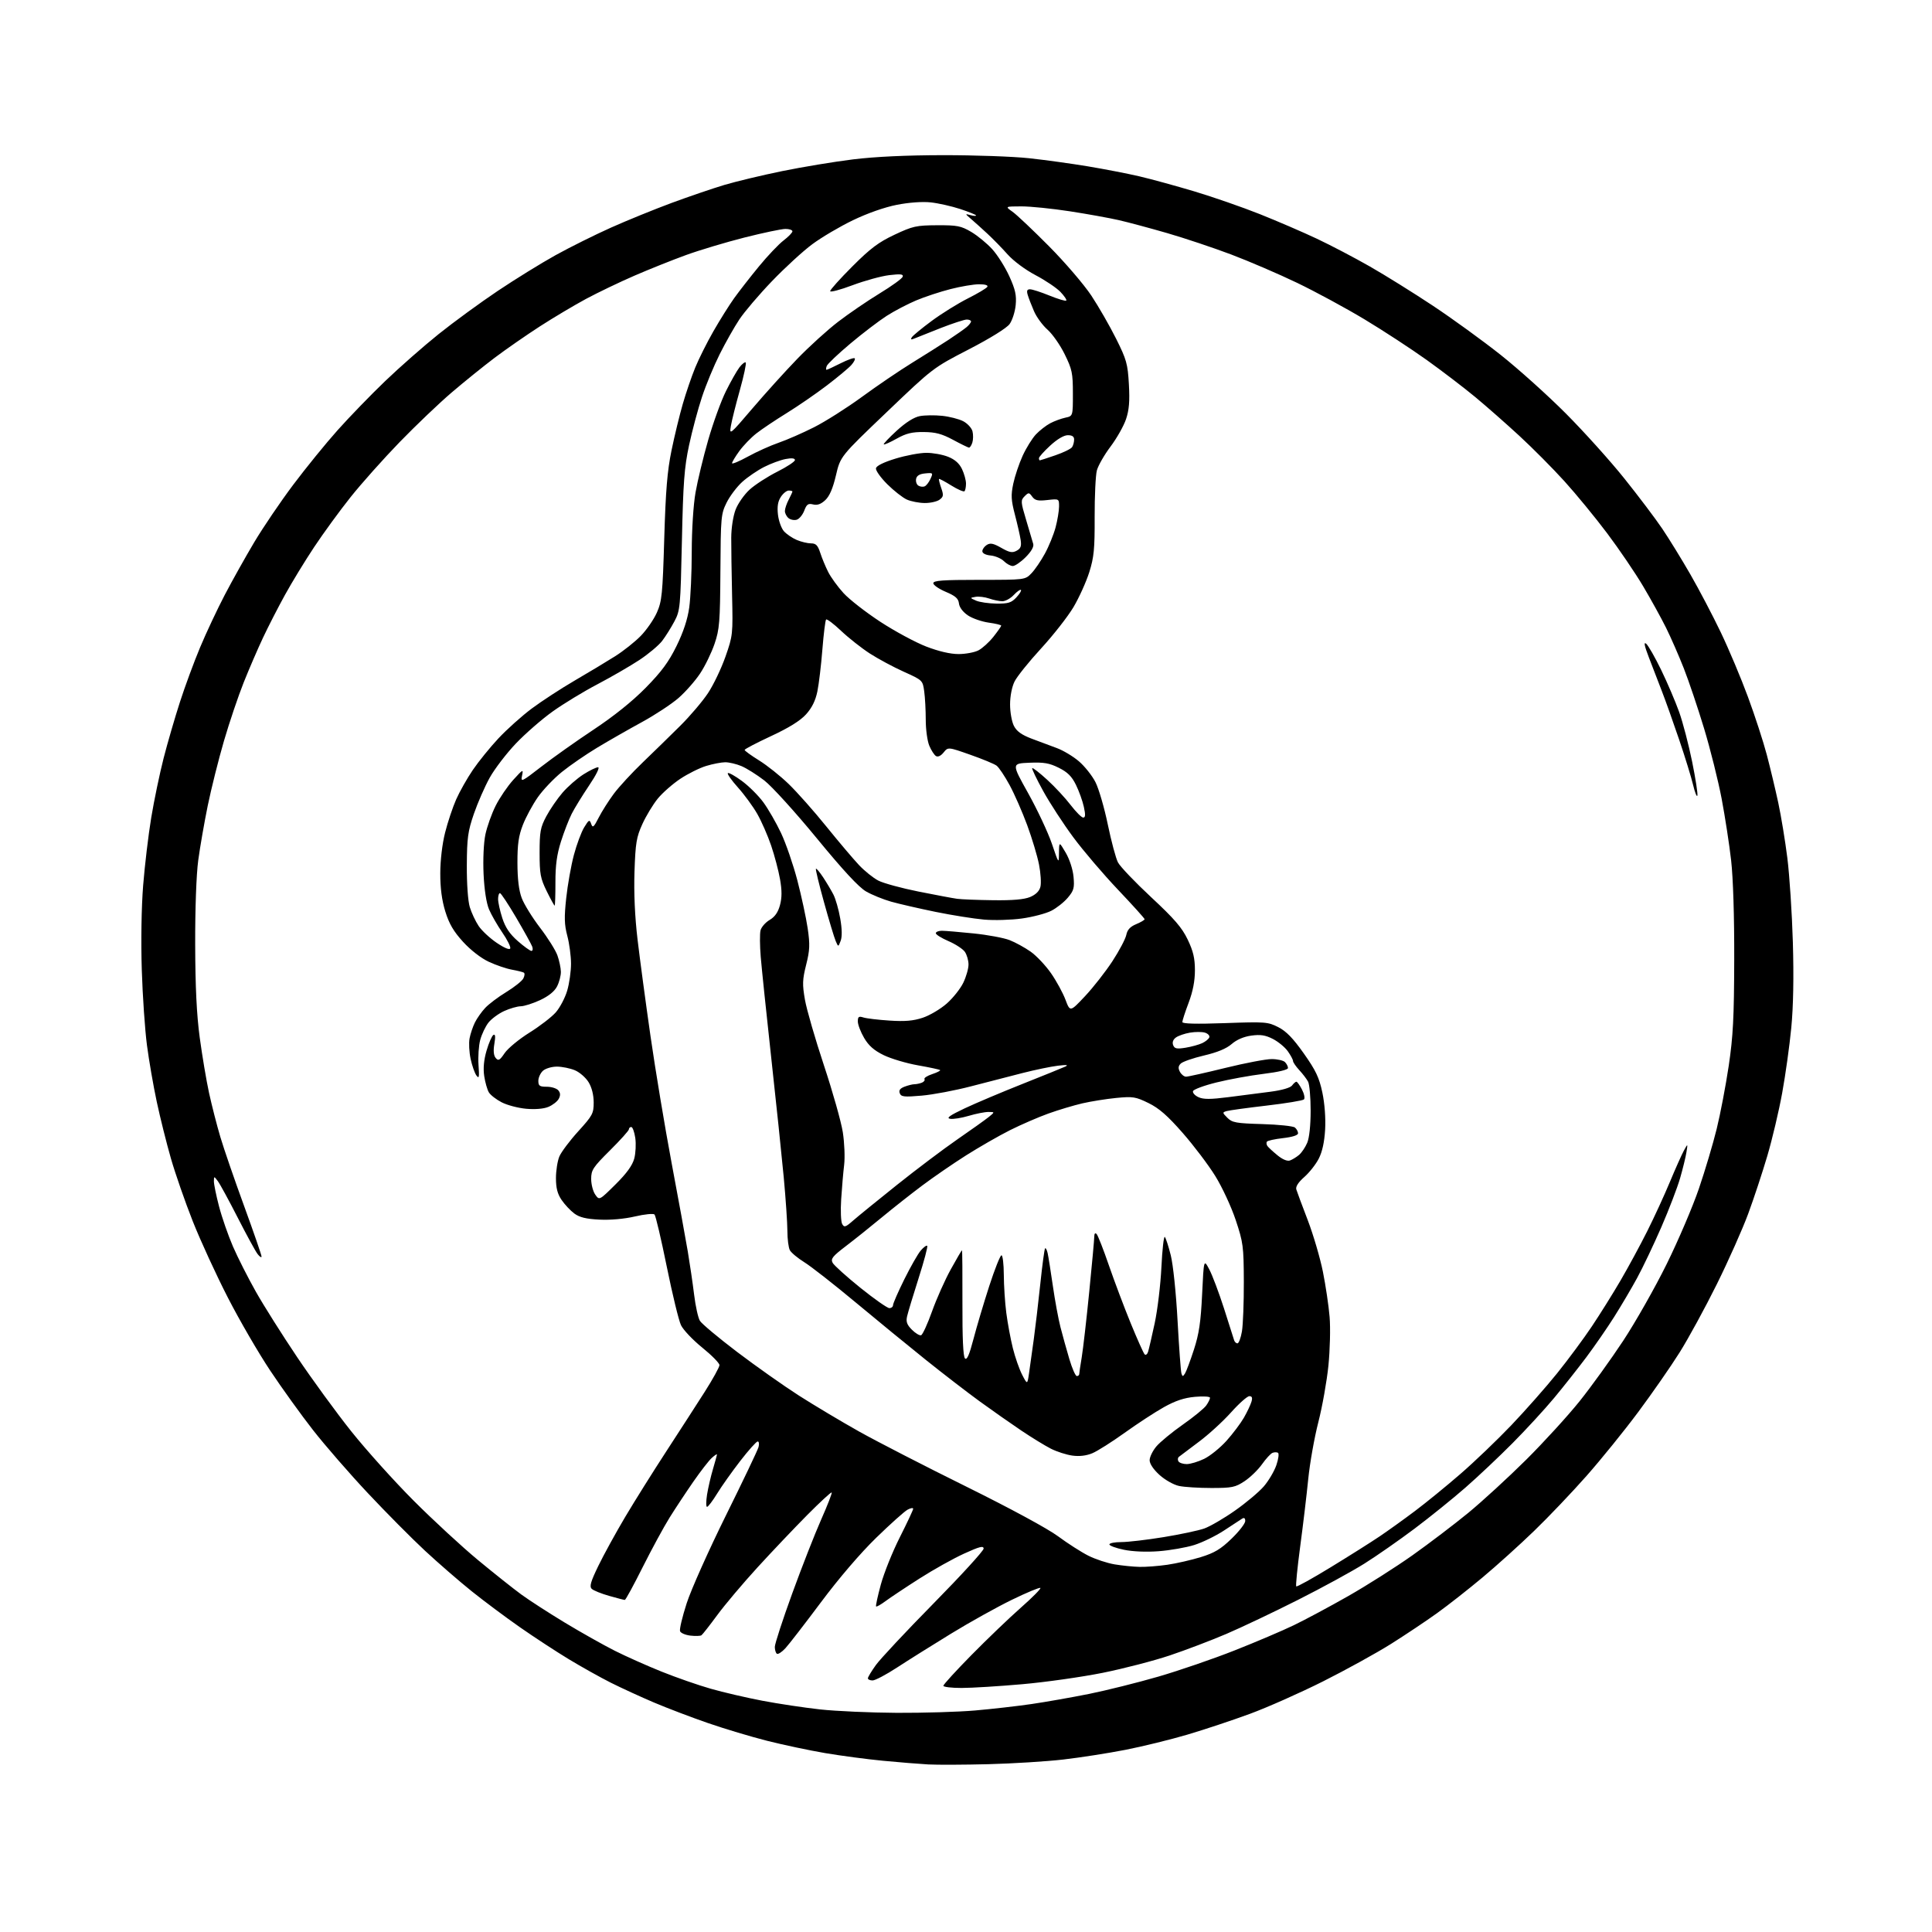 <?xml version="1.0" encoding="UTF-8" standalone="no"?>
<!-- Filename: 0e8fb471de31e4cbaeb5ba53a10a9e41dacf6937efa4cb326da8e4e74b5932c3.svg -->
<!-- Created with https://svgstud.io -->
<svg
  version="1.1"
  xmlns="http://www.w3.org/2000/svg"
  xmlns:xlink="http://www.w3.org/1999/xlink"
  xmlns:svg="http://www.w3.org/2000/svg"
  xmlns:rdf="http://www.w3.org/1999/02/22-rdf-syntax-ns#"
  xmlns:cc="http://creativecommons.org/ns#"
  xmlns:dc="http://purl.org/dc/elements/1.1/"
  viewBox="0 0 768 768"
  width="768"
  height="768"
  role="img"
  aria-labelledby="titleID descID"
>
  <title id="titleID">pregnant woman support</title>
  <desc id="descID">AI-generated SVG illustration: pregnant woman support, created on https://svgstud.io</desc>

  <rect width="100%" height="100%" fill="white" />


  <path stroke="none" fill="black" fill-rule="evenodd" d="M393.00,701.29C383.38,701.54 372.57,701.58 369.00,701.39C365.43,701.19 357.32,700.54 351.00,699.93C344.68,699.33 334.32,697.95 328.00,696.88C321.68,695.80 311.32,693.61 305.00,692.01C298.68,690.42 288.10,687.25 281.50,684.97C274.90,682.69 265.23,679.01 260.00,676.79C254.78,674.57 247.06,671.03 242.85,668.92C238.64,666.80 231.09,662.58 226.07,659.54C221.04,656.49 212.34,650.80 206.72,646.88C201.10,642.96 192.45,636.51 187.50,632.54C182.55,628.57 174.19,621.31 168.91,616.41C163.64,611.51 153.41,601.20 146.19,593.50C138.96,585.80 129.18,574.55 124.45,568.50C119.72,562.45 112.05,551.80 107.42,544.84C102.78,537.88 95.20,524.83 90.59,515.84C85.97,506.85 79.69,493.20 76.64,485.50C73.59,477.80 69.68,466.55 67.94,460.50C66.20,454.45 63.67,444.32 62.32,438.00C60.97,431.68 59.21,421.55 58.42,415.50C57.62,409.45 56.69,395.95 56.36,385.50C56.00,374.22 56.22,360.61 56.90,352.00C57.54,344.02 58.98,331.88 60.12,325.00C61.26,318.12 63.47,307.52 65.03,301.42C66.59,295.33 69.52,285.27 71.53,279.06C73.53,272.85 77.15,263.05 79.57,257.28C81.98,251.51 86.38,242.17 89.33,236.51C92.28,230.86 97.56,221.43 101.06,215.55C104.56,209.68 111.54,199.39 116.57,192.69C121.61,185.98 129.54,176.22 134.21,171.00C138.87,165.78 147.37,157.00 153.10,151.50C158.83,146.00 168.41,137.58 174.39,132.79C180.37,128.00 190.95,120.28 197.88,115.63C204.82,110.98 215.18,104.58 220.90,101.41C226.63,98.24 236.53,93.32 242.90,90.47C249.28,87.62 260.12,83.21 267.00,80.66C273.88,78.12 283.29,74.91 287.92,73.52C292.56,72.14 302.91,69.66 310.92,68.02C318.94,66.38 331.57,64.29 339.00,63.37C347.84,62.28 360.26,61.70 375.00,61.68C387.38,61.67 402.68,62.21 409.00,62.89C415.32,63.57 425.89,65.03 432.48,66.13C439.08,67.23 448.26,69.01 452.89,70.09C457.52,71.17 467.37,73.87 474.78,76.08C482.19,78.30 493.92,82.38 500.85,85.14C507.77,87.90 517.97,92.30 523.51,94.91C529.04,97.52 538.51,102.48 544.54,105.93C550.57,109.37 561.81,116.37 569.52,121.48C577.23,126.59 589.38,135.40 596.52,141.06C603.66,146.73 615.36,157.24 622.51,164.43C629.67,171.62 640.10,183.21 645.69,190.19C651.28,197.17 658.08,206.17 660.79,210.19C663.50,214.21 668.53,222.38 671.96,228.35C675.40,234.32 680.83,244.67 684.03,251.35C687.23,258.03 692.10,269.59 694.84,277.04C697.59,284.48 700.96,294.83 702.33,300.04C703.70,305.24 705.75,313.81 706.88,319.07C708.01,324.33 709.64,334.23 710.50,341.07C711.36,347.91 712.35,362.98 712.69,374.58C713.09,388.41 712.88,400.09 712.06,408.58C711.38,415.68 709.75,427.35 708.44,434.50C707.14,441.65 704.48,452.90 702.53,459.50C700.58,466.10 697.17,476.45 694.93,482.50C692.70,488.55 687.09,501.15 682.46,510.50C677.82,519.85 671.16,532.08 667.64,537.67C664.13,543.26 656.72,553.91 651.19,561.34C645.66,568.77 636.43,580.17 630.69,586.67C624.94,593.18 615.58,603.02 609.87,608.53C604.17,614.05 594.90,622.41 589.27,627.11C583.65,631.81 575.55,638.17 571.27,641.24C567.00,644.32 558.77,649.81 553.00,653.45C547.23,657.08 535.08,663.78 526.00,668.34C516.92,672.90 503.82,678.71 496.88,681.27C489.95,683.82 478.77,687.54 472.04,689.53C465.32,691.52 454.18,694.25 447.30,695.60C440.42,696.94 429.33,698.67 422.65,699.44C415.97,700.21 402.62,701.04 393.00,701.29zM356.50,680.88C366.95,680.93 380.90,680.52 387.50,679.95C394.10,679.38 404.23,678.23 410.00,677.39C415.77,676.55 426.12,674.72 433.00,673.34C439.88,671.95 452.25,668.86 460.50,666.47C468.75,664.07 482.38,659.39 490.79,656.06C499.21,652.74 509.78,648.24 514.29,646.06C518.81,643.89 528.58,638.65 536.00,634.43C543.42,630.20 554.90,622.91 561.50,618.23C568.10,613.55 578.08,605.96 583.68,601.37C589.27,596.77 599.62,587.27 606.68,580.26C613.74,573.24 623.29,562.77 627.92,557.00C632.54,551.23 640.33,540.42 645.23,533.00C650.12,525.58 657.91,511.85 662.52,502.50C667.13,493.15 672.90,479.65 675.34,472.49C677.78,465.34 680.97,454.64 682.42,448.71C683.88,442.78 686.02,431.54 687.19,423.72C688.93,412.00 689.32,404.57 689.38,381.50C689.43,364.40 688.95,349.03 688.15,342.00C687.43,335.68 685.73,324.65 684.38,317.50C683.02,310.35 679.89,297.82 677.42,289.65C674.95,281.48 671.31,270.68 669.33,265.65C667.35,260.62 664.17,253.35 662.26,249.50C660.34,245.65 656.25,238.22 653.15,233.00C650.05,227.78 643.63,218.32 638.88,212.00C634.13,205.68 626.47,196.35 621.87,191.28C617.27,186.20 609.22,178.10 603.99,173.28C598.75,168.45 590.86,161.50 586.43,157.83C582.01,154.16 573.35,147.55 567.19,143.13C561.02,138.72 549.89,131.44 542.44,126.96C535.00,122.48 522.93,115.95 515.63,112.44C508.33,108.93 496.54,103.86 489.43,101.17C482.32,98.49 470.88,94.66 464.00,92.67C457.12,90.68 448.47,88.36 444.76,87.51C441.05,86.66 432.27,85.07 425.26,83.99C418.24,82.91 409.57,82.03 406.00,82.04C399.50,82.06 399.50,82.06 402.50,84.18C404.15,85.34 410.68,91.52 417.01,97.90C423.34,104.28 430.90,113.10 433.82,117.50C436.73,121.90 441.16,129.61 443.67,134.64C447.81,142.93 448.29,144.62 448.75,152.74C449.13,159.48 448.85,162.91 447.62,166.60C446.72,169.30 443.95,174.20 441.47,177.50C438.98,180.80 436.54,185.07 436.02,187.00C435.51,188.93 435.12,197.25 435.14,205.50C435.19,218.28 434.87,221.54 432.99,227.50C431.77,231.35 428.95,237.58 426.72,241.35C424.48,245.11 418.70,252.49 413.87,257.75C409.03,263.01 404.28,268.93 403.30,270.91C402.25,273.03 401.52,276.75 401.52,280.00C401.51,283.02 402.19,286.85 403.02,288.50C404.12,290.68 406.02,292.07 410.01,293.60C413.03,294.75 417.57,296.45 420.10,297.37C422.63,298.30 426.58,300.66 428.89,302.64C431.19,304.61 434.16,308.35 435.48,310.95C436.79,313.55 439.00,321.12 440.37,327.76C441.75,334.41 443.56,341.19 444.41,342.82C445.25,344.46 451.19,350.68 457.60,356.65C466.85,365.26 469.85,368.74 472.13,373.50C474.34,378.12 475.00,380.93 475.00,385.73C475.00,389.93 474.19,394.11 472.50,398.60C471.12,402.25 470.00,405.70 470.00,406.28C470.00,406.97 475.50,407.11 486.89,406.71C502.95,406.13 503.99,406.21 508.11,408.30C511.30,409.92 513.99,412.69 518.28,418.76C523.05,425.51 524.39,428.34 525.65,434.26C526.58,438.67 527.01,444.44 526.76,449.00C526.47,453.98 525.62,457.88 524.22,460.59C523.07,462.85 520.47,466.14 518.46,467.90C516.09,469.98 514.98,471.72 515.30,472.81C515.58,473.74 517.62,479.23 519.84,485.00C522.05,490.78 524.76,500.00 525.87,505.50C526.97,511.00 528.18,519.10 528.54,523.50C528.91,527.90 528.69,536.59 528.07,542.82C527.44,549.04 525.64,559.16 524.06,565.32C522.48,571.47 520.67,581.67 520.04,588.00C519.41,594.33 517.97,606.39 516.84,614.81C515.72,623.24 515.01,630.35 515.28,630.61C515.54,630.88 521.74,627.44 529.04,622.97C536.35,618.51 545.06,613.01 548.41,610.75C551.76,608.49 558.10,603.94 562.50,600.63C566.90,597.32 575.01,590.71 580.52,585.93C586.04,581.16 595.14,572.44 600.76,566.56C606.37,560.68 614.56,551.39 618.96,545.93C623.36,540.46 629.59,532.05 632.80,527.24C636.02,522.43 641.15,514.23 644.20,509.00C647.25,503.77 652.03,494.95 654.82,489.38C657.61,483.82 661.66,475.00 663.83,469.78C666.00,464.57 668.49,459.00 669.36,457.40C670.95,454.50 670.95,454.50 670.39,458.00C670.09,459.93 668.95,464.59 667.86,468.36C666.77,472.13 663.40,480.91 660.38,487.86C657.35,494.81 653.04,503.88 650.79,508.00C648.55,512.12 644.43,519.10 641.65,523.50C638.87,527.90 633.89,535.10 630.60,539.50C627.30,543.90 621.55,551.18 617.82,555.67C614.09,560.16 606.64,568.26 601.27,573.67C595.90,579.08 587.45,587.05 582.50,591.37C577.55,595.70 568.48,603.02 562.35,607.63C556.21,612.24 547.21,618.52 542.35,621.57C537.48,624.63 525.62,631.11 516.00,635.96C506.38,640.82 493.55,646.91 487.50,649.50C481.45,652.09 471.32,655.94 465.00,658.06C458.68,660.18 446.68,663.29 438.36,664.97C430.03,666.64 415.63,668.69 406.36,669.50C397.08,670.32 386.24,670.99 382.25,670.99C378.26,671.00 375.00,670.60 375.00,670.12C375.00,669.64 380.06,664.10 386.25,657.82C392.44,651.53 401.24,643.10 405.80,639.08C410.37,635.06 413.86,631.53 413.57,631.23C413.27,630.94 408.20,633.04 402.29,635.92C396.38,638.79 385.47,644.86 378.03,649.42C370.59,653.98 360.95,660.02 356.62,662.85C352.29,665.68 347.90,668.00 346.87,668.00C345.84,668.00 345.00,667.62 345.00,667.15C345.00,666.68 346.42,664.32 348.16,661.90C349.89,659.48 360.24,648.42 371.16,637.33C382.07,626.24 391.00,616.47 391.00,615.61C391.00,614.37 389.42,614.77 383.25,617.58C378.99,619.52 371.00,623.98 365.50,627.50C360.00,631.01 353.96,635.03 352.07,636.43C350.19,637.83 348.47,638.80 348.26,638.59C348.05,638.38 348.90,634.45 350.15,629.85C351.41,625.26 354.81,616.79 357.72,611.04C360.62,605.29 363.00,600.21 363.00,599.76C363.00,599.30 362.00,599.46 360.78,600.12C359.56,600.77 353.94,605.80 348.29,611.30C342.03,617.39 333.47,627.38 326.36,636.90C319.95,645.48 313.58,653.72 312.20,655.21C310.82,656.71 309.31,657.69 308.85,657.41C308.38,657.12 308.00,655.88 308.00,654.67C308.00,653.45 311.12,643.88 314.93,633.40C318.74,622.92 323.92,609.70 326.44,604.02C328.96,598.34 330.84,593.50 330.61,593.28C330.38,593.05 326.04,597.06 320.95,602.18C315.87,607.31 306.97,616.67 301.18,623.00C295.39,629.33 288.17,637.88 285.14,642.00C282.11,646.12 279.27,649.75 278.83,650.05C278.39,650.35 276.41,650.41 274.44,650.18C272.46,649.95 270.61,649.16 270.33,648.42C270.04,647.67 271.24,642.67 272.98,637.28C274.72,631.90 281.72,616.25 288.52,602.50C295.33,588.75 301.18,576.49 301.52,575.25C301.86,574.01 301.71,573.00 301.19,573.00C300.67,573.00 297.56,576.49 294.26,580.75C290.97,585.01 286.82,590.86 285.05,593.75C283.28,596.64 281.48,599.00 281.06,599.00C280.64,599.00 280.64,596.82 281.06,594.15C281.49,591.49 282.54,586.91 283.42,583.97C284.29,581.04 285.00,578.42 285.00,578.16C285.00,577.90 284.07,578.53 282.93,579.56C281.79,580.59 278.51,584.82 275.63,588.97C272.76,593.11 268.51,599.53 266.20,603.23C263.88,606.94 259.06,615.83 255.47,622.98C251.89,630.14 248.69,636.00 248.38,636.00C248.07,636.00 245.26,635.28 242.15,634.39C239.04,633.51 235.93,632.26 235.24,631.60C234.25,630.66 234.78,628.79 237.85,622.46C239.97,618.08 244.78,609.33 248.53,603.00C252.29,596.67 259.62,584.98 264.82,577.00C270.01,569.02 276.91,558.35 280.13,553.29C283.36,548.22 286.00,543.43 286.00,542.65C286.00,541.87 282.92,538.74 279.15,535.69C275.39,532.65 271.58,528.63 270.70,526.77C269.81,524.91 267.27,514.44 265.05,503.50C262.83,492.56 260.64,483.24 260.18,482.78C259.72,482.32 256.23,482.67 252.42,483.56C248.23,484.54 242.66,485.04 238.30,484.82C232.98,484.56 230.37,483.92 228.30,482.39C226.76,481.25 224.49,478.83 223.25,477.01C221.60,474.59 221.00,472.26 221.00,468.32C221.00,465.36 221.61,461.49 222.35,459.72C223.10,457.95 226.47,453.45 229.85,449.73C235.56,443.44 236.00,442.63 236.00,438.23C235.99,435.25 235.25,432.27 233.97,430.19C232.86,428.37 230.41,426.23 228.51,425.44C226.61,424.65 223.40,424.00 221.36,424.00C219.32,424.00 216.84,424.74 215.83,425.65C214.82,426.57 214.00,428.37 214.00,429.65C214.00,431.65 214.50,432.00 217.38,432.00C219.24,432.00 221.29,432.65 221.95,433.44C222.79,434.46 222.84,435.43 222.11,436.80C221.54,437.86 219.69,439.30 218.00,440.00C216.10,440.79 212.73,441.07 209.14,440.75C205.96,440.46 201.59,439.31 199.43,438.19C197.27,437.08 194.97,435.30 194.33,434.23C193.69,433.17 192.86,430.25 192.48,427.74C192.03,424.68 192.33,421.38 193.41,417.65C194.30,414.60 195.52,411.80 196.12,411.42C196.89,410.95 197.01,411.99 196.52,414.91C196.05,417.68 196.22,419.56 197.05,420.56C198.11,421.83 198.62,421.55 200.62,418.61C201.91,416.72 206.33,413.07 210.45,410.50C214.57,407.93 219.29,404.30 220.93,402.43C222.57,400.56 224.61,396.69 225.46,393.83C226.31,390.98 226.99,386.13 226.99,383.07C226.98,380.01 226.32,375.02 225.51,372.00C224.33,367.56 224.25,364.67 225.08,357.00C225.64,351.77 227.01,344.08 228.12,339.90C229.23,335.72 231.07,330.77 232.21,328.90C234.10,325.81 234.35,325.68 235.00,327.50C235.61,329.22 236.02,328.88 237.99,325.02C239.24,322.56 241.95,318.29 244.01,315.52C246.07,312.76 251.27,307.12 255.57,303.00C259.86,298.88 266.56,292.34 270.44,288.48C274.32,284.63 279.27,278.80 281.44,275.53C283.61,272.26 286.73,265.74 288.38,261.04C291.31,252.68 291.37,252.16 291.01,236.50C290.81,227.70 290.66,217.48 290.68,213.78C290.69,209.93 291.43,205.15 292.41,202.59C293.35,200.14 295.88,196.53 298.03,194.59C300.19,192.64 305.11,189.46 308.98,187.51C312.84,185.57 316.00,183.48 316.00,182.88C316.00,182.15 314.74,182.01 312.31,182.47C310.27,182.85 306.43,184.27 303.77,185.62C301.11,186.97 297.19,189.64 295.06,191.56C292.93,193.49 290.14,197.18 288.85,199.78C286.61,204.28 286.50,205.55 286.37,227.00C286.24,247.31 286.02,250.13 284.04,255.95C282.83,259.49 280.26,264.79 278.31,267.71C276.37,270.64 272.52,275.02 269.75,277.44C266.98,279.86 260.39,284.20 255.11,287.08C249.82,289.97 241.85,294.52 237.39,297.21C232.92,299.90 226.63,304.23 223.40,306.83C220.17,309.43 215.84,313.98 213.78,316.93C211.72,319.88 209.05,324.81 207.85,327.90C206.15,332.27 205.67,335.59 205.69,343.00C205.70,349.43 206.25,353.95 207.39,356.98C208.31,359.44 211.59,364.74 214.66,368.76C217.74,372.77 220.85,377.73 221.58,379.78C222.31,381.83 222.93,384.76 222.96,386.30C222.98,387.84 222.30,390.46 221.43,392.13C220.42,394.10 218.06,395.99 214.68,397.57C211.83,398.89 208.38,399.99 207.00,400.01C205.62,400.03 202.66,400.88 200.42,401.90C198.18,402.92 195.37,404.99 194.17,406.50C192.98,408.02 191.51,411.11 190.90,413.37C190.29,415.63 189.99,420.12 190.22,423.36C190.57,428.27 190.44,428.95 189.38,427.51C188.69,426.56 187.65,423.60 187.08,420.92C186.50,418.25 186.32,414.59 186.66,412.78C187.00,410.98 187.95,408.15 188.76,406.50C189.57,404.85 191.41,402.23 192.86,400.68C194.31,399.12 198.09,396.28 201.26,394.35C204.42,392.42 207.46,390.01 208.01,388.99C208.56,387.96 208.66,386.91 208.25,386.65C207.83,386.39 205.69,385.86 203.49,385.46C201.30,385.07 197.16,383.66 194.31,382.33C191.21,380.89 187.09,377.69 184.08,374.40C180.31,370.27 178.54,367.25 177.02,362.34C175.64,357.88 175.00,353.03 175.02,347.14C175.02,342.02 175.80,335.44 176.93,330.98C177.97,326.84 179.95,320.92 181.32,317.81C182.70,314.69 185.68,309.41 187.96,306.06C190.23,302.72 194.82,297.06 198.15,293.50C201.49,289.93 207.43,284.61 211.36,281.67C215.29,278.74 223.00,273.71 228.50,270.50C234.00,267.30 241.20,262.97 244.50,260.88C247.80,258.80 252.39,255.16 254.70,252.79C257.01,250.43 259.90,246.25 261.12,243.50C263.12,238.97 263.40,236.19 264.05,214.00C264.62,194.92 265.26,187.18 266.95,179.00C268.14,173.22 270.16,164.90 271.44,160.50C272.71,156.10 274.92,149.64 276.35,146.15C277.78,142.65 281.04,136.13 283.61,131.65C286.18,127.17 289.89,121.25 291.86,118.50C293.84,115.75 298.26,110.07 301.70,105.89C305.14,101.70 309.54,97.06 311.48,95.59C313.41,94.11 315.00,92.47 315.00,91.95C315.00,91.43 313.76,91.00 312.23,91.00C310.71,91.00 303.40,92.54 295.98,94.41C288.57,96.29 278.09,99.43 272.69,101.39C267.29,103.35 258.07,107.04 252.19,109.59C246.31,112.14 237.68,116.28 233.00,118.79C228.32,121.31 220.05,126.23 214.61,129.74C209.18,133.25 201.08,138.87 196.61,142.24C192.15,145.61 184.45,151.83 179.50,156.06C174.55,160.29 165.26,169.15 158.86,175.75C152.46,182.35 143.68,192.19 139.36,197.62C135.03,203.05 128.51,212.00 124.86,217.50C121.21,223.00 115.99,231.55 113.27,236.50C110.54,241.45 106.62,249.10 104.55,253.50C102.48,257.90 99.02,265.90 96.88,271.27C94.73,276.65 91.20,287.09 89.04,294.48C86.88,301.88 83.98,313.46 82.59,320.21C81.21,326.97 79.50,336.77 78.80,342.00C78.04,347.63 77.55,361.28 77.59,375.50C77.64,392.39 78.17,403.35 79.40,412.50C80.37,419.65 82.03,429.55 83.11,434.50C84.19,439.45 86.21,447.32 87.60,452.00C88.99,456.68 93.25,469.05 97.07,479.50C100.88,489.95 103.99,498.95 103.97,499.50C103.95,500.05 103.24,499.60 102.40,498.50C101.55,497.40 97.99,490.88 94.48,484.00C90.97,477.12 87.41,470.60 86.58,469.50C85.07,467.51 85.06,467.51 85.03,469.56C85.01,470.70 85.93,475.20 87.07,479.56C88.21,483.93 90.70,491.09 92.59,495.47C94.49,499.85 98.59,507.95 101.71,513.47C104.82,518.99 112.22,530.70 118.13,539.50C124.05,548.30 133.73,561.58 139.65,569.00C145.57,576.42 156.73,588.83 164.46,596.57C172.18,604.30 183.68,614.91 190.00,620.14C196.32,625.37 204.07,631.53 207.22,633.83C210.36,636.13 218.20,641.19 224.63,645.08C231.06,648.96 239.96,653.97 244.41,656.21C248.86,658.45 257.23,662.18 263.00,664.50C268.77,666.82 277.55,669.88 282.50,671.29C287.45,672.71 296.68,674.85 303.00,676.06C309.32,677.27 319.68,678.82 326.00,679.52C332.32,680.21 346.05,680.82 356.50,680.88zM453.00,622.86C455.48,622.92 460.44,622.54 464.03,622.02C467.62,621.50 473.63,620.12 477.37,618.97C482.80,617.29 485.28,615.80 489.59,611.62C492.57,608.74 495.00,605.60 495.00,604.64C495.00,603.49 494.58,603.17 493.75,603.70C493.06,604.14 489.81,606.27 486.52,608.43C483.24,610.58 477.91,613.17 474.68,614.18C471.45,615.18 465.14,616.28 460.66,616.63C455.68,617.01 450.26,616.78 446.75,616.05C443.59,615.40 441.00,614.44 441.00,613.93C441.00,613.42 443.14,613.00 445.75,613.00C448.36,613.00 455.90,612.12 462.51,611.04C469.12,609.96 476.40,608.42 478.70,607.61C480.99,606.80 486.50,603.60 490.92,600.49C495.35,597.39 500.52,593.04 502.43,590.81C504.33,588.59 506.56,584.80 507.38,582.40C508.20,580.00 508.49,577.80 508.02,577.51C507.56,577.23 506.58,577.23 505.84,577.53C505.10,577.82 503.22,579.87 501.65,582.09C500.08,584.30 496.96,587.32 494.72,588.80C491.05,591.23 489.76,591.50 481.57,591.50C476.58,591.50 470.79,591.14 468.69,590.69C466.57,590.25 463.13,588.30 460.94,586.33C458.52,584.14 457.00,581.88 457.00,580.46C457.00,579.19 458.20,576.73 459.67,574.98C461.14,573.23 465.87,569.34 470.17,566.32C474.48,563.30 478.68,559.87 479.50,558.69C480.33,557.52 481.00,556.14 481.00,555.64C481.00,555.13 478.37,554.96 475.02,555.26C470.72,555.65 467.25,556.81 462.67,559.37C459.16,561.33 452.16,565.91 447.09,569.54C442.03,573.17 436.24,576.84 434.23,577.68C431.83,578.68 429.07,579.01 426.28,578.62C423.92,578.30 420.08,577.06 417.75,575.88C415.41,574.69 410.12,571.45 406.00,568.68C401.88,565.91 394.45,560.70 389.50,557.11C384.55,553.51 374.88,546.06 368.00,540.55C361.12,535.04 348.52,524.72 340.00,517.62C331.48,510.52 322.36,503.38 319.73,501.76C317.11,500.13 314.53,497.98 313.98,496.97C313.44,495.96 313.00,492.51 313.00,489.32C312.99,486.12 312.34,476.52 311.55,468.00C310.75,459.48 308.52,438.10 306.58,420.50C304.65,402.90 302.77,384.84 302.40,380.36C302.03,375.88 302.00,371.15 302.32,369.85C302.65,368.54 304.27,366.68 305.93,365.70C308.02,364.47 309.28,362.66 310.05,359.82C310.85,356.85 310.86,353.99 310.08,349.54C309.49,346.14 307.90,340.11 306.54,336.12C305.19,332.14 302.70,326.47 301.01,323.51C299.32,320.56 295.87,315.85 293.34,313.03C290.81,310.22 289.01,307.66 289.33,307.34C289.64,307.02 292.16,308.41 294.90,310.43C297.65,312.45 301.49,316.26 303.43,318.91C305.38,321.56 308.54,327.05 310.46,331.11C312.39,335.18 315.31,343.66 316.96,349.96C318.60,356.26 320.45,364.84 321.07,369.04C322.01,375.50 321.92,377.69 320.46,383.51C318.97,389.45 318.91,391.29 319.98,397.43C320.66,401.32 324.06,413.05 327.53,423.50C331.00,433.95 334.38,445.91 335.03,450.07C335.68,454.24 335.92,460.09 335.56,463.07C335.20,466.06 334.67,472.19 334.38,476.71C334.09,481.22 334.27,485.66 334.78,486.56C335.59,488.01 336.10,487.85 339.10,485.22C340.97,483.58 348.80,477.21 356.50,471.06C364.20,464.91 375.00,456.77 380.50,452.97C386.00,449.18 391.62,445.16 393.00,444.06C395.50,442.04 395.50,442.04 392.93,442.02C391.52,442.01 388.00,442.70 385.11,443.56C382.22,444.42 378.88,444.95 377.68,444.74C376.06,444.45 377.55,443.39 383.50,440.58C387.90,438.51 398.25,434.13 406.50,430.86C414.75,427.58 422.40,424.48 423.50,423.97C424.88,423.32 423.96,423.22 420.50,423.64C417.75,423.97 411.45,425.28 406.50,426.54C401.55,427.80 392.32,430.18 386.00,431.83C379.68,433.48 370.86,435.14 366.40,435.53C359.39,436.14 358.22,436.01 357.67,434.58C357.22,433.42 357.79,432.65 359.58,431.97C360.98,431.44 362.74,431.00 363.48,431.00C364.23,431.00 365.55,430.73 366.41,430.40C367.28,430.06 367.76,429.42 367.49,428.98C367.21,428.53 368.59,427.63 370.56,426.98C372.52,426.33 373.94,425.61 373.71,425.38C373.48,425.15 369.52,424.30 364.92,423.49C360.32,422.68 354.18,420.85 351.27,419.43C347.44,417.56 345.31,415.68 343.50,412.59C342.12,410.24 341.00,407.30 341.00,406.05C341.00,404.14 341.37,403.88 343.25,404.47C344.49,404.86 349.16,405.41 353.63,405.70C359.72,406.10 363.04,405.82 366.80,404.57C369.57,403.65 373.86,401.11 376.34,398.93C378.81,396.76 381.77,393.04 382.92,390.67C384.06,388.31 385.00,385.04 385.00,383.41C385.00,381.78 384.34,379.51 383.54,378.36C382.74,377.22 379.82,375.31 377.04,374.11C374.27,372.92 372.00,371.51 372.00,370.97C372.00,370.44 373.08,370.00 374.39,370.00C375.71,370.00 381.38,370.47 386.99,371.05C392.60,371.62 399.06,372.82 401.35,373.72C403.63,374.61 407.39,376.67 409.70,378.30C412.01,379.93 415.65,383.79 417.80,386.88C419.95,389.97 422.53,394.71 423.54,397.40C425.39,402.30 425.39,402.30 431.32,395.99C434.58,392.52 439.47,386.27 442.20,382.10C444.92,377.93 447.40,373.23 447.72,371.65C448.13,369.60 449.25,368.37 451.65,367.37C453.49,366.60 455.00,365.71 455.00,365.40C455.00,365.08 450.23,359.80 444.41,353.66C438.58,347.52 430.59,338.15 426.66,332.84C422.72,327.53 417.34,319.27 414.70,314.48C412.06,309.69 410.09,305.58 410.32,305.34C410.56,305.11 413.23,307.19 416.27,309.97C419.31,312.74 423.51,317.26 425.60,320.01C427.70,322.75 429.95,325.00 430.60,325.00C431.48,325.00 431.54,323.89 430.85,320.75C430.34,318.41 428.93,314.48 427.71,312.00C426.04,308.60 424.37,306.94 420.87,305.20C417.11,303.33 414.94,302.96 409.18,303.20C402.11,303.50 402.11,303.50 408.70,315.29C412.32,321.78 416.55,330.78 418.10,335.29C420.90,343.50 420.90,343.50 420.96,339.00C421.02,334.50 421.02,334.50 423.66,339.00C425.18,341.61 426.48,345.62 426.75,348.55C427.15,352.95 426.87,354.01 424.48,356.84C422.98,358.63 420.02,360.97 417.90,362.05C415.79,363.13 410.56,364.51 406.28,365.11C402.00,365.71 395.18,365.91 391.13,365.55C387.07,365.19 378.41,363.81 371.88,362.48C365.35,361.14 357.41,359.32 354.25,358.43C351.09,357.53 346.60,355.71 344.28,354.37C341.40,352.72 335.18,346.01 324.66,333.20C316.17,322.86 306.83,312.57 303.83,310.25C300.84,307.95 296.75,305.38 294.73,304.53C292.71,303.69 289.81,303.00 288.28,303.01C286.75,303.02 283.36,303.67 280.73,304.47C278.11,305.26 273.49,307.56 270.46,309.57C267.42,311.59 263.39,315.13 261.49,317.44C259.60,319.76 256.83,324.32 255.35,327.58C252.99,332.79 252.61,335.07 252.22,346.50C251.94,354.98 252.36,364.37 253.44,373.50C254.35,381.20 256.66,398.45 258.58,411.83C260.50,425.21 264.28,447.94 266.98,462.33C269.68,476.72 272.58,492.55 273.41,497.50C274.24,502.45 275.38,510.19 275.93,514.71C276.48,519.23 277.51,523.87 278.22,525.04C278.92,526.20 285.57,531.77 293.00,537.41C300.43,543.04 311.48,550.85 317.56,554.75C323.65,558.64 334.45,565.09 341.56,569.08C348.68,573.06 367.81,582.90 384.09,590.94C401.64,599.62 416.50,607.66 420.61,610.71C424.43,613.54 429.85,617.01 432.65,618.42C435.46,619.83 440.17,621.38 443.13,621.87C446.08,622.36 450.52,622.81 453.00,622.86zM471.74,582.00C473.19,582.00 476.30,581.06 478.66,579.92C481.02,578.78 485.02,575.55 487.54,572.75C490.06,569.94 493.17,565.81 494.46,563.57C495.74,561.33 497.09,558.49 497.46,557.25C497.95,555.62 497.72,555.00 496.63,555.00C495.80,555.00 492.51,557.92 489.32,561.49C486.13,565.05 480.37,570.32 476.51,573.18C472.66,576.05 469.11,578.72 468.64,579.11C468.16,579.50 468.08,580.31 468.45,580.91C468.82,581.51 470.30,582.00 471.74,582.00zM409.11,545.50C409.50,542.75 410.33,536.82 410.95,532.33C411.57,527.84 412.73,517.98 413.53,510.43C414.32,502.87 415.18,496.49 415.44,496.23C415.69,495.97 416.15,496.83 416.45,498.13C416.74,499.43 417.68,505.28 418.52,511.13C419.36,516.97 420.73,524.40 421.57,527.63C422.40,530.86 423.98,536.54 425.08,540.25C426.18,543.96 427.52,547.00 428.04,547.00C428.57,547.00 429.00,546.66 429.01,546.25C429.01,545.84 429.46,542.80 430.01,539.50C430.55,536.20 431.90,524.50 432.99,513.50C434.09,502.50 434.99,492.62 434.99,491.55C435.00,490.34 435.35,489.96 435.92,490.55C436.43,491.07 438.63,496.68 440.80,503.00C442.98,509.32 446.88,519.67 449.47,526.00C452.07,532.33 454.55,537.88 454.99,538.35C455.44,538.82 456.06,538.37 456.38,537.35C456.70,536.33 457.89,531.23 459.01,526.00C460.13,520.77 461.34,510.74 461.68,503.70C462.02,496.66 462.63,491.26 463.04,491.70C463.44,492.14 464.50,495.43 465.40,499.00C466.33,502.70 467.50,513.91 468.10,525.00C468.69,535.73 469.38,545.16 469.64,545.97C470.05,547.27 470.22,547.27 471.06,545.97C471.58,545.16 473.17,540.90 474.60,536.50C476.65,530.18 477.33,525.55 477.86,514.50C478.53,500.50 478.53,500.50 480.70,504.59C481.90,506.84 484.53,513.82 486.55,520.09C488.57,526.37 490.38,532.06 490.58,532.75C490.78,533.44 491.37,534.00 491.91,534.00C492.44,534.00 493.24,531.86 493.69,529.25C494.13,526.64 494.47,517.75 494.44,509.50C494.39,495.41 494.19,493.92 491.22,485.00C489.48,479.77 485.83,471.90 483.10,467.50C480.38,463.10 474.54,455.38 470.13,450.35C464.11,443.48 460.73,440.53 456.54,438.48C451.43,435.98 450.35,435.81 443.73,436.45C439.75,436.84 433.69,437.81 430.25,438.60C426.81,439.40 420.73,441.22 416.75,442.65C412.76,444.08 405.90,447.06 401.50,449.26C397.10,451.47 389.23,455.99 384.00,459.30C378.77,462.62 370.90,468.03 366.50,471.34C362.10,474.64 354.90,480.32 350.50,483.96C346.10,487.61 339.69,492.73 336.25,495.35C330.93,499.41 330.14,500.40 330.99,501.99C331.54,503.01 336.51,507.48 342.03,511.93C347.55,516.37 352.73,520.00 353.53,520.00C354.34,520.00 355.00,519.46 355.00,518.80C355.00,518.13 357.02,513.52 359.48,508.55C361.95,503.57 364.88,498.42 366.01,497.11C367.13,495.79 368.29,494.95 368.58,495.24C368.87,495.53 367.33,501.33 365.15,508.13C362.98,514.94 360.92,521.75 360.58,523.27C360.09,525.42 360.52,526.61 362.50,528.59C363.91,530.00 365.55,530.98 366.15,530.78C366.75,530.58 368.70,526.32 370.49,521.32C372.28,516.31 375.63,508.79 377.94,504.61C380.25,500.42 382.26,497.00 382.40,497.00C382.54,497.00 382.62,506.43 382.58,517.94C382.53,531.81 382.87,539.26 383.59,539.98C384.37,540.77 385.31,538.63 386.97,532.29C388.23,527.45 391.05,517.99 393.23,511.25C395.42,504.51 397.61,499.00 398.10,499.00C398.60,499.00 399.01,502.49 399.03,506.75C399.05,511.01 399.49,517.83 400.02,521.90C400.55,525.98 401.72,532.28 402.62,535.90C403.52,539.53 405.19,544.30 406.33,546.50C408.40,550.50 408.40,550.50 409.11,545.50zM244.65,470.85C249.09,466.45 251.38,463.29 252.12,460.57C252.70,458.41 252.88,454.70 252.53,452.32C252.17,449.94 251.46,448.00 250.94,448.00C250.42,448.00 250.00,448.41 250.00,448.91C250.00,449.41 246.62,453.18 242.50,457.27C235.71,464.02 235.00,465.10 235.00,468.64C235.00,470.79 235.73,473.60 236.62,474.87C238.25,477.19 238.25,477.19 244.65,470.85zM512.78,461.31C513.72,460.97 515.35,459.98 516.39,459.10C517.43,458.22 518.89,456.05 519.64,454.28C520.47,452.32 521.00,447.32 521.00,441.47C521.00,436.19 520.54,431.01 519.98,429.97C519.42,428.92 517.85,426.86 516.48,425.39C515.12,423.91 514.00,422.28 514.00,421.76C514.00,421.24 513.06,419.49 511.92,417.88C510.77,416.27 508.10,414.07 505.98,412.99C503.00,411.47 501.05,411.17 497.42,411.67C494.41,412.08 491.60,413.29 489.61,415.02C487.52,416.84 483.90,418.34 478.60,419.58C474.26,420.60 470.10,422.04 469.36,422.79C468.36,423.78 468.28,424.65 469.04,426.07C469.61,427.13 470.70,428.00 471.48,428.00C472.25,428.00 479.30,426.43 487.14,424.50C494.98,422.57 503.24,421.00 505.50,421.00C507.75,421.00 510.14,421.54 510.80,422.20C511.46,422.86 512.00,423.92 512.00,424.55C512.00,425.25 508.21,426.15 502.25,426.88C496.89,427.54 488.48,429.07 483.57,430.29C478.66,431.50 474.46,433.06 474.24,433.74C474.02,434.42 475.00,435.50 476.42,436.15C478.40,437.05 481.16,437.04 488.25,436.14C493.34,435.49 500.88,434.52 505.00,433.98C509.55,433.39 512.94,432.41 513.61,431.50C514.22,430.68 515.00,430.00 515.33,430.00C515.67,430.00 516.67,431.40 517.56,433.11C518.45,434.83 518.79,436.59 518.34,437.04C517.88,437.49 511.20,438.59 503.50,439.49C495.80,440.39 488.66,441.37 487.63,441.67C485.86,442.18 485.87,442.31 487.91,444.35C489.81,446.26 491.37,446.54 501.78,446.84C508.22,447.03 514.06,447.64 514.75,448.21C515.44,448.78 516.00,449.81 516.00,450.49C516.00,451.28 513.77,451.99 510.03,452.42C506.75,452.79 503.85,453.43 503.60,453.84C503.34,454.26 503.44,455.03 503.82,455.56C504.19,456.10 505.97,457.74 507.78,459.22C509.82,460.90 511.71,461.69 512.78,461.31zM471.25,416.49C473.59,416.11 476.59,415.28 477.93,414.65C479.26,414.02 480.52,412.98 480.73,412.33C480.94,411.69 480.17,410.87 479.01,410.50C477.86,410.14 475.18,410.13 473.05,410.49C470.92,410.85 468.39,411.72 467.43,412.43C466.32,413.24 465.92,414.35 466.34,415.44C466.89,416.87 467.75,417.05 471.25,416.49zM202.84,376.99C203.05,376.36 201.62,373.51 199.66,370.67C197.71,367.83 195.34,363.70 194.40,361.50C193.35,359.02 192.52,353.70 192.23,347.49C191.96,341.68 192.26,335.08 192.94,331.77C193.60,328.63 195.44,323.46 197.04,320.28C198.64,317.10 201.79,312.48 204.04,310.00C207.91,305.74 208.09,305.65 207.52,308.34C206.95,311.03 207.33,310.85 215.21,304.74C219.77,301.20 229.12,294.57 236.00,290.01C244.08,284.65 251.40,278.77 256.69,273.39C262.96,267.01 265.82,263.13 268.94,256.78C271.65,251.26 273.33,246.17 273.98,241.50C274.52,237.65 274.97,227.70 274.98,219.38C274.99,210.63 275.62,200.69 276.48,195.79C277.29,191.13 279.56,181.73 281.52,174.91C283.48,168.08 286.65,159.35 288.57,155.50C290.48,151.65 292.90,147.38 293.95,146.01C295.00,144.65 296.12,143.79 296.44,144.10C296.75,144.42 295.70,149.36 294.10,155.09C292.49,160.81 290.89,167.23 290.53,169.34C289.90,173.06 290.17,172.84 299.12,162.34C304.21,156.38 312.22,147.51 316.94,142.64C321.65,137.76 328.96,131.13 333.18,127.90C337.40,124.66 344.80,119.61 349.62,116.67C354.44,113.74 358.59,110.74 358.83,110.01C359.18,108.97 358.05,108.84 353.52,109.37C350.37,109.74 343.78,111.55 338.89,113.38C334.00,115.22 330.00,116.27 330.00,115.73C330.00,115.18 333.99,110.74 338.87,105.86C346.02,98.71 349.27,96.27 355.62,93.29C362.84,89.89 364.25,89.58 372.50,89.54C380.51,89.50 382.00,89.79 386.08,92.19C388.60,93.68 392.37,96.78 394.46,99.09C396.55,101.40 399.60,106.25 401.24,109.86C403.63,115.14 404.12,117.38 403.75,121.29C403.49,123.96 402.40,127.35 401.33,128.82C400.17,130.42 393.65,134.47 385.14,138.87C370.91,146.22 370.88,146.24 352.49,163.82C334.07,181.41 334.07,181.41 332.30,188.96C331.08,194.15 329.76,197.22 328.06,198.81C326.32,200.43 324.88,200.94 323.22,200.52C321.26,200.03 320.66,200.45 319.71,202.97C319.08,204.64 317.74,206.27 316.73,206.59C315.73,206.90 314.25,206.62 313.45,205.96C312.65,205.30 312.00,204.02 312.01,203.13C312.01,202.23 312.68,200.21 313.51,198.64C314.33,197.06 315.00,195.60 315.00,195.39C315.00,195.17 314.34,195.00 313.52,195.00C312.71,195.00 311.30,196.13 310.40,197.52C309.22,199.31 308.89,201.35 309.25,204.56C309.53,207.05 310.60,210.03 311.63,211.18C312.66,212.33 314.95,213.89 316.72,214.64C318.49,215.39 321.04,216.00 322.39,216.00C324.34,216.00 325.09,216.76 326.06,219.75C326.72,221.81 328.14,225.23 329.21,227.35C330.27,229.47 333.02,233.26 335.32,235.77C337.62,238.29 344.21,243.42 349.96,247.18C355.71,250.94 363.91,255.36 368.18,257.01C373.14,258.92 377.77,260.00 381.02,260.00C383.81,260.00 387.38,259.34 388.94,258.53C390.51,257.72 393.18,255.29 394.89,253.14C396.60,250.98 398.00,248.98 398.00,248.70C398.00,248.42 395.75,247.88 393.01,247.50C390.27,247.12 386.55,245.83 384.76,244.63C382.78,243.29 381.38,241.44 381.20,239.90C380.97,237.91 379.82,236.90 375.95,235.26C373.23,234.11 371.00,232.57 371.00,231.84C371.00,230.77 374.69,230.50 389.25,230.50C407.50,230.50 407.50,230.50 410.01,227.90C411.39,226.48 413.80,222.94 415.37,220.05C416.95,217.16 418.85,212.48 419.61,209.65C420.36,206.82 420.98,203.09 420.99,201.37C421.00,198.25 421.00,198.25 416.34,198.77C412.58,199.20 411.43,198.94 410.33,197.44C409.06,195.70 408.88,195.69 407.29,197.28C405.70,198.88 405.73,199.45 407.92,206.74C409.19,211.01 410.46,215.28 410.73,216.24C411.04,217.33 409.93,219.27 407.71,221.49C405.78,223.42 403.48,225.00 402.60,225.00C401.72,225.00 400.13,224.13 399.07,223.07C398.01,222.01 395.64,220.99 393.82,220.82C391.80,220.63 390.50,219.95 390.50,219.11C390.50,218.34 391.30,217.22 392.27,216.61C393.67,215.74 394.89,215.99 398.03,217.78C401.26,219.63 402.40,219.85 404.10,218.94C405.74,218.07 406.10,217.14 405.73,214.66C405.47,212.92 404.44,208.40 403.45,204.61C401.93,198.80 401.82,196.87 402.79,192.28C403.42,189.29 405.10,184.28 406.52,181.17C407.95,178.05 410.33,174.22 411.81,172.66C413.29,171.10 415.85,169.11 417.50,168.24C419.15,167.38 421.85,166.38 423.50,166.03C426.50,165.40 426.50,165.40 426.49,156.41C426.49,148.30 426.17,146.79 423.22,140.80C421.43,137.15 418.36,132.77 416.41,131.05C414.46,129.34 412.04,126.04 411.04,123.72C410.03,121.40 408.91,118.49 408.54,117.25C408.04,115.58 408.27,115.00 409.45,115.00C410.33,115.00 413.81,116.12 417.19,117.50C420.57,118.87 423.57,119.77 423.85,119.49C424.13,119.21 423.09,117.66 421.54,116.04C419.99,114.43 415.54,111.43 411.66,109.39C407.57,107.24 402.88,103.75 400.54,101.13C398.32,98.63 394.70,94.93 392.50,92.89C390.30,90.85 387.38,88.22 386.00,87.04C383.57,84.95 383.56,84.91 385.75,85.51C386.99,85.86 388.00,85.92 388.00,85.65C388.00,85.38 385.19,84.24 381.75,83.10C378.31,81.97 373.02,80.78 370.00,80.45C366.65,80.09 361.37,80.47 356.50,81.42C351.62,82.38 344.81,84.77 339.05,87.55C333.85,90.05 326.59,94.34 322.91,97.07C319.23,99.79 312.01,106.42 306.86,111.78C301.71,117.14 295.87,124.00 293.88,127.02C291.88,130.03 288.38,136.23 286.09,140.80C283.80,145.36 280.63,153.01 279.05,157.80C277.46,162.58 275.15,171.22 273.91,177.00C272.02,185.86 271.57,191.81 271.07,215.00C270.49,241.44 270.38,242.67 268.09,247.00C266.78,249.47 264.60,252.96 263.23,254.75C261.87,256.54 257.77,259.98 254.13,262.38C250.48,264.78 243.00,269.11 237.50,272.00C232.00,274.88 223.98,279.76 219.67,282.84C215.36,285.92 208.78,291.66 205.03,295.60C201.29,299.54 196.63,305.63 194.68,309.13C192.73,312.63 189.90,319.10 188.38,323.50C185.98,330.49 185.63,333.08 185.57,344.00C185.53,351.34 186.02,358.19 186.75,360.60C187.43,362.85 189.02,366.23 190.27,368.10C191.53,369.97 194.78,373.00 197.50,374.82C200.56,376.88 202.60,377.71 202.84,376.99zM211.25,378.00C211.78,378.00 211.92,377.21 211.55,376.25C211.19,375.29 208.33,370.13 205.20,364.79C202.06,359.45 199.16,355.06 198.75,355.04C198.34,355.02 198.00,356.07 198.00,357.39C198.00,358.70 198.75,362.10 199.67,364.95C200.88,368.68 202.60,371.24 205.81,374.07C208.27,376.23 210.72,378.00 211.25,378.00zM334.17,374.00C333.23,376.50 333.23,376.50 332.17,374.00C331.59,372.62 329.50,365.70 327.54,358.60C325.57,351.51 324.13,345.54 324.34,345.33C324.54,345.13 325.83,346.66 327.20,348.73C328.57,350.80 330.41,353.89 331.29,355.59C332.17,357.29 333.39,361.57 334.00,365.09C334.73,369.25 334.79,372.38 334.17,374.00zM220.48,360.00C220.30,360.00 218.88,357.41 217.32,354.25C214.83,349.17 214.50,347.40 214.50,339.00C214.50,330.63 214.82,328.90 217.16,324.50C218.62,321.75 221.53,317.52 223.62,315.09C225.71,312.67 229.44,309.41 231.91,307.84C234.37,306.28 236.99,305.00 237.73,305.00C238.51,305.00 237.05,307.98 234.17,312.25C231.49,316.24 228.37,321.30 227.26,323.50C226.14,325.70 224.22,330.65 223.00,334.50C221.36,339.67 220.78,343.92 220.79,350.75C220.80,355.84 220.66,360.00 220.48,360.00zM394.78,357.85C402.62,357.95 407.11,357.56 409.50,356.57C411.75,355.62 413.15,354.24 413.58,352.52C413.95,351.08 413.70,347.11 413.03,343.70C412.37,340.29 410.25,333.23 408.32,328.00C406.39,322.77 403.24,315.59 401.31,312.04C399.38,308.49 397.06,305.02 396.15,304.35C395.24,303.67 390.54,301.72 385.69,300.02C376.88,296.92 376.88,296.92 375.10,299.12C374.00,300.48 372.84,301.02 372.06,300.54C371.36,300.11 370.17,298.25 369.40,296.41C368.63,294.57 368.00,289.96 368.00,286.17C368.00,282.38 367.73,277.28 367.39,274.84C366.79,270.44 366.73,270.39 359.28,267.03C355.16,265.18 349.08,261.91 345.77,259.78C342.47,257.64 337.34,253.60 334.37,250.79C331.41,247.98 328.71,245.95 328.39,246.27C328.07,246.59 327.41,251.95 326.91,258.18C326.42,264.41 325.52,271.91 324.92,274.85C324.16,278.53 322.76,281.37 320.42,283.96C318.11,286.51 313.63,289.30 306.51,292.61C300.73,295.30 296.00,297.77 296.00,298.11C296.00,298.44 298.59,300.32 301.75,302.28C304.91,304.24 310.22,308.46 313.53,311.67C316.85,314.88 323.57,322.45 328.45,328.50C333.34,334.55 339.18,341.45 341.42,343.83C343.66,346.22 347.15,349.02 349.17,350.06C351.18,351.10 358.38,353.06 365.17,354.42C371.95,355.77 378.85,357.07 380.50,357.29C382.15,357.52 388.58,357.77 394.78,357.85zM674.73,316.28C674.51,316.95 673.74,315.02 673.03,312.00C672.31,308.98 669.82,300.88 667.48,294.00C665.15,287.12 662.06,278.46 660.62,274.75C659.18,271.04 656.85,265.00 655.45,261.33C653.65,256.64 653.34,255.03 654.40,255.91C655.22,256.60 657.90,261.29 660.35,266.33C662.80,271.37 666.00,278.88 667.48,283.00C668.95,287.12 671.28,296.03 672.65,302.78C674.02,309.54 674.96,315.62 674.73,316.28zM396.08,239.94C400.77,239.99 402.02,239.61 404.00,237.50C405.29,236.13 406.12,234.78 405.84,234.51C405.57,234.23 404.29,235.13 403.00,236.50C401.71,237.88 399.67,239.00 398.47,239.00C397.28,239.00 394.91,238.52 393.21,237.92C391.51,237.33 389.08,237.03 387.81,237.25C385.50,237.65 385.50,237.65 388.00,238.76C389.38,239.37 393.01,239.90 396.08,239.94zM367.56,199.96C365.33,199.94 362.15,199.32 360.50,198.59C358.85,197.85 355.34,195.11 352.70,192.48C350.07,189.86 348.04,187.01 348.21,186.15C348.40,185.16 351.28,183.74 356.01,182.30C360.13,181.04 365.63,180.01 368.23,180.01C370.83,180.00 374.73,180.71 376.90,181.58C379.58,182.65 381.35,184.22 382.42,186.48C383.29,188.31 384.00,190.90 384.00,192.23C384.00,193.57 383.73,194.94 383.40,195.27C383.06,195.60 380.71,194.58 378.17,193.00C375.63,191.41 373.42,190.24 373.27,190.40C373.12,190.55 373.51,192.17 374.15,193.99C375.15,196.87 375.06,197.48 373.46,198.65C372.45,199.39 369.79,199.98 367.56,199.96zM367.52,193.35C368.19,193.10 369.24,191.76 369.87,190.38C370.98,187.96 370.90,187.88 367.77,188.19C365.53,188.40 364.41,189.09 364.16,190.38C363.96,191.41 364.37,192.61 365.06,193.04C365.75,193.47 366.86,193.61 367.52,193.35zM297.32,181.49C300.79,179.58 306.28,177.11 309.53,175.99C312.77,174.88 319.09,172.11 323.59,169.84C328.08,167.57 336.65,162.14 342.63,157.77C348.61,153.39 357.55,147.32 362.50,144.27C367.45,141.22 373.98,137.10 377.00,135.12C380.02,133.13 383.29,130.84 384.25,130.03C385.21,129.22 386.00,128.21 386.00,127.78C386.00,127.35 385.21,127.01 384.25,127.03C383.29,127.05 378.68,128.56 374.00,130.38C369.32,132.21 364.64,134.07 363.59,134.52C362.18,135.12 361.88,135.01 362.44,134.10C362.86,133.42 366.43,130.48 370.38,127.56C374.33,124.64 380.78,120.63 384.71,118.65C388.64,116.67 392.14,114.59 392.48,114.02C392.88,113.39 391.63,113.00 389.22,113.00C387.07,113.00 381.95,113.86 377.83,114.92C373.71,115.97 367.56,118.00 364.17,119.43C360.78,120.86 355.52,123.61 352.49,125.55C349.46,127.49 342.98,132.43 338.10,136.52C333.22,140.62 328.96,144.65 328.64,145.49C328.32,146.32 328.29,147.00 328.56,147.00C328.84,147.00 331.35,145.84 334.13,144.43C336.92,143.02 339.45,142.12 339.76,142.43C340.07,142.74 339.46,143.95 338.41,145.12C337.36,146.30 333.00,149.93 328.72,153.20C324.44,156.46 317.24,161.42 312.72,164.21C308.20,167.00 302.75,170.65 300.62,172.33C298.49,174.00 295.45,177.16 293.87,179.34C292.29,181.52 291.00,183.67 291.00,184.13C291.00,184.59 293.84,183.40 297.32,181.49zM413.34,183.00C413.53,183.00 416.32,182.09 419.54,180.98C422.76,179.88 425.75,178.41 426.18,177.73C426.62,177.06 426.98,175.71 426.98,174.75C427.00,173.54 426.22,173.00 424.48,173.00C422.91,173.00 420.26,174.57 417.48,177.13C415.01,179.40 413.00,181.65 413.00,182.13C413.00,182.61 413.15,183.00 413.34,183.00zM385.18,177.94C384.81,177.90 381.95,176.51 378.84,174.83C374.41,172.45 371.89,171.78 367.22,171.74C362.56,171.69 360.23,172.26 356.48,174.35C353.85,175.83 351.52,176.86 351.31,176.65C351.10,176.44 353.44,173.97 356.50,171.17C360.10,167.89 363.34,165.84 365.64,165.41C367.60,165.04 371.58,164.99 374.49,165.29C377.39,165.59 381.17,166.55 382.87,167.43C384.58,168.32 386.24,170.12 386.58,171.45C386.91,172.77 386.88,174.79 386.52,175.93C386.16,177.07 385.56,177.97 385.18,177.94z" />

</svg>
